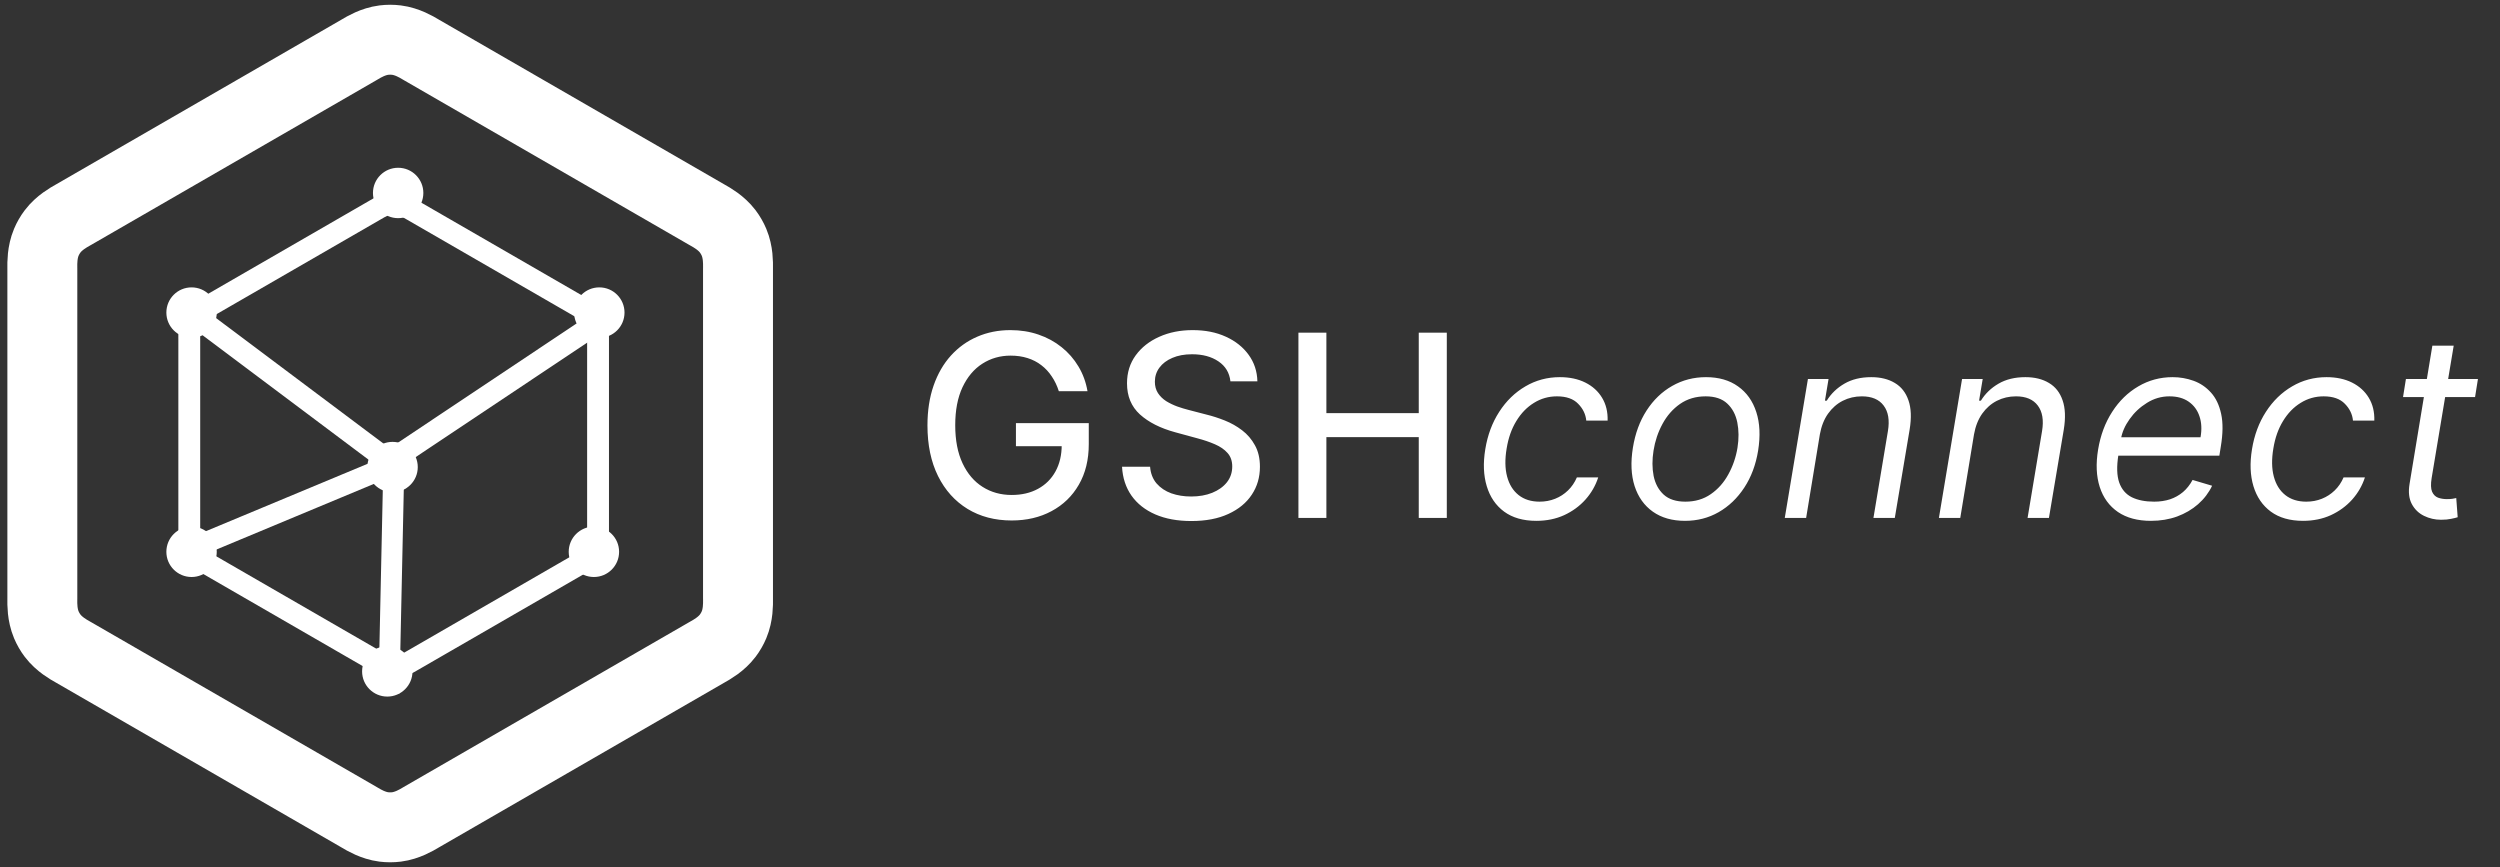 <svg width="173" height="60" viewBox="0 0 173 60" fill="none" xmlns="http://www.w3.org/2000/svg">
<rect x="0" y="0" width="173" height="60" fill="#333333" stroke="none"/>
<path d="M48.904 14.852L29.166 3.457C29.146 3.445 29.121 3.431 29.093 3.414C28.817 3.249 28.18 2.87 27.439 2.776C27.148 2.74 26.852 2.74 26.561 2.776C25.82 2.87 25.183 3.249 24.907 3.414C24.879 3.431 24.854 3.445 24.834 3.457L5.096 14.852C5.076 14.864 5.051 14.878 5.022 14.894C4.742 15.051 4.095 15.413 3.643 16.008C3.466 16.242 3.318 16.498 3.204 16.769C2.915 17.457 2.925 18.198 2.929 18.52C2.93 18.552 2.93 18.581 2.93 18.605V41.395C2.93 41.419 2.93 41.448 2.929 41.48C2.925 41.802 2.915 42.543 3.204 43.231C3.318 43.502 3.466 43.758 3.643 43.992C4.095 44.587 4.742 44.949 5.022 45.106C5.051 45.122 5.076 45.136 5.096 45.148L24.834 56.543C24.854 56.555 24.879 56.569 24.907 56.586C25.183 56.751 25.82 57.13 26.561 57.224C26.852 57.26 27.148 57.26 27.439 57.224C28.18 57.13 28.817 56.751 29.093 56.586C29.121 56.569 29.146 56.555 29.166 56.543L48.904 45.148C48.924 45.136 48.949 45.122 48.978 45.106C49.258 44.949 49.905 44.587 50.357 43.992C50.534 43.758 50.682 43.502 50.796 43.231C51.085 42.543 51.075 41.802 51.071 41.48C51.07 41.448 51.07 41.419 51.07 41.395V18.605C51.07 18.581 51.07 18.552 51.071 18.52C51.075 18.198 51.085 17.457 50.796 16.769C50.682 16.498 50.534 16.242 50.357 16.008C49.905 15.413 49.258 15.051 48.978 14.894C48.949 14.878 48.924 14.864 48.904 14.852Z" stroke="white" stroke-width="4.839"/>
<path d="M13.472 21.846L26.938 31.941L42.066 21.846" stroke="white" stroke-width="1.512"/>
<path d="M27.168 32.159L20.133 35.092L13.097 38.024" stroke="white" stroke-width="1.452"/>
<path d="M27.25 32.305L27.081 40.139L26.912 47.973" stroke="white" stroke-width="1.452"/>
<path d="M40.073 21.201L28.553 14.55C28.527 14.535 28.502 14.521 28.476 14.506C28.164 14.324 27.838 14.135 27.469 14.088C27.318 14.069 27.165 14.069 27.013 14.088C26.644 14.135 26.318 14.324 26.006 14.506C25.98 14.521 25.955 14.535 25.929 14.55L14.409 21.201C14.384 21.216 14.358 21.231 14.332 21.245C14.019 21.425 13.692 21.613 13.467 21.909C13.375 22.03 13.299 22.163 13.239 22.303C13.095 22.646 13.096 23.024 13.097 23.385C13.097 23.414 13.098 23.444 13.098 23.473V36.776C13.098 36.805 13.097 36.834 13.097 36.864C13.096 37.225 13.095 37.602 13.239 37.945C13.299 38.086 13.375 38.218 13.467 38.34C13.692 38.636 14.019 38.824 14.332 39.003C14.358 39.018 14.384 39.033 14.409 39.047L25.929 45.699C25.955 45.713 25.98 45.728 26.006 45.743C26.318 45.924 26.644 46.114 27.013 46.16C27.165 46.18 27.318 46.18 27.469 46.16C27.838 46.114 28.164 45.924 28.476 45.743C28.502 45.728 28.527 45.713 28.553 45.699L40.073 39.047C40.098 39.033 40.124 39.018 40.15 39.003C40.463 38.824 40.79 38.636 41.015 38.34C41.107 38.218 41.184 38.086 41.243 37.945C41.387 37.602 41.386 37.225 41.385 36.864C41.385 36.834 41.385 36.805 41.385 36.776V23.473C41.385 23.444 41.385 23.414 41.385 23.385C41.386 23.024 41.387 22.646 41.243 22.303C41.184 22.163 41.107 22.03 41.015 21.909C40.79 21.613 40.463 21.425 40.15 21.245C40.124 21.231 40.098 21.216 40.073 21.201Z" stroke="white" stroke-width="1.512"/>
<circle cx="27.552" cy="13.353" r="1.516" fill="white" stroke="url(#paint0_linear_1082_1049)" stroke-width="0.455"/>
<circle cx="26.801" cy="46.46" r="1.516" fill="white" stroke="url(#paint1_linear_1082_1049)" stroke-width="0.455"/>
<circle cx="41.098" cy="38.185" r="1.516" fill="white" stroke="url(#paint2_linear_1082_1049)" stroke-width="0.455"/>
<circle cx="41.473" cy="21.63" r="1.516" fill="white" stroke="url(#paint3_linear_1082_1049)" stroke-width="0.455"/>
<circle cx="13.256" cy="38.185" r="1.516" fill="white" stroke="url(#paint4_linear_1082_1049)" stroke-width="0.455"/>
<circle cx="13.256" cy="21.63" r="1.516" fill="white" stroke="url(#paint5_linear_1082_1049)" stroke-width="0.455"/>
<circle cx="27.166" cy="32.321" r="1.516" fill="white" stroke="url(#paint6_linear_1082_1049)" stroke-width="0.455"/>
<path d="M73.271 27.07C73.15 26.69 72.987 26.35 72.782 26.049C72.582 25.745 72.342 25.486 72.062 25.273C71.783 25.056 71.463 24.891 71.104 24.778C70.75 24.666 70.359 24.609 69.934 24.609C69.212 24.609 68.56 24.795 67.98 25.167C67.4 25.538 66.941 26.083 66.603 26.801C66.269 27.515 66.102 28.389 66.102 29.424C66.102 30.463 66.271 31.342 66.609 32.06C66.947 32.778 67.41 33.323 67.999 33.694C68.587 34.066 69.257 34.252 70.009 34.252C70.706 34.252 71.313 34.11 71.831 33.826C72.353 33.542 72.755 33.141 73.039 32.624C73.327 32.102 73.471 31.488 73.471 30.783L73.972 30.877H70.303V29.28H75.343V30.739C75.343 31.816 75.114 32.751 74.654 33.544C74.2 34.333 73.569 34.942 72.764 35.372C71.962 35.802 71.044 36.017 70.009 36.017C68.848 36.017 67.83 35.75 66.953 35.216C66.081 34.681 65.4 33.924 64.912 32.943C64.424 31.958 64.18 30.789 64.18 29.437C64.18 28.414 64.322 27.496 64.605 26.682C64.889 25.868 65.288 25.177 65.801 24.609C66.319 24.038 66.926 23.601 67.623 23.301C68.325 22.996 69.09 22.844 69.921 22.844C70.614 22.844 71.259 22.946 71.856 23.151C72.457 23.355 72.991 23.645 73.459 24.021C73.93 24.396 74.321 24.843 74.629 25.361C74.938 25.874 75.147 26.444 75.255 27.07H73.271ZM85.145 26.387C85.079 25.795 84.803 25.336 84.319 25.01C83.835 24.68 83.225 24.515 82.491 24.515C81.965 24.515 81.51 24.599 81.126 24.766C80.742 24.929 80.443 25.154 80.231 25.442C80.022 25.726 79.917 26.049 79.917 26.413C79.917 26.717 79.988 26.98 80.13 27.201C80.276 27.423 80.466 27.608 80.7 27.759C80.938 27.905 81.193 28.028 81.464 28.128C81.735 28.224 81.996 28.303 82.246 28.366L83.499 28.692C83.908 28.792 84.327 28.927 84.757 29.099C85.187 29.27 85.586 29.495 85.953 29.775C86.32 30.054 86.617 30.401 86.842 30.814C87.072 31.227 87.187 31.722 87.187 32.298C87.187 33.024 86.999 33.669 86.623 34.233C86.252 34.796 85.711 35.241 85.001 35.566C84.296 35.892 83.442 36.055 82.441 36.055C81.481 36.055 80.65 35.902 79.949 35.598C79.248 35.293 78.699 34.861 78.302 34.302C77.906 33.738 77.686 33.07 77.645 32.298H79.586C79.623 32.761 79.773 33.147 80.036 33.456C80.303 33.761 80.644 33.989 81.057 34.139C81.474 34.285 81.931 34.358 82.428 34.358C82.975 34.358 83.461 34.272 83.887 34.101C84.317 33.926 84.655 33.684 84.901 33.375C85.147 33.062 85.271 32.697 85.271 32.279C85.271 31.899 85.162 31.588 84.945 31.346C84.732 31.104 84.442 30.904 84.075 30.745C83.712 30.587 83.3 30.447 82.841 30.326L81.326 29.913C80.299 29.633 79.485 29.222 78.884 28.679C78.287 28.136 77.989 27.419 77.989 26.525C77.989 25.786 78.189 25.142 78.59 24.59C78.991 24.04 79.533 23.612 80.218 23.307C80.903 22.998 81.675 22.844 82.535 22.844C83.403 22.844 84.169 22.996 84.832 23.301C85.5 23.605 86.026 24.025 86.41 24.559C86.794 25.089 86.995 25.699 87.011 26.387H85.145ZM89.851 35.842V23.019H91.786V28.591H98.178V23.019H100.119V35.842H98.178V30.251H91.786V35.842H89.851ZM106.314 36.042C105.408 36.042 104.665 35.829 104.085 35.404C103.509 34.978 103.108 34.391 102.883 33.644C102.657 32.897 102.624 32.043 102.782 31.083C102.941 30.107 103.262 29.245 103.747 28.497C104.231 27.746 104.834 27.16 105.556 26.738C106.278 26.312 107.073 26.099 107.942 26.099C108.618 26.099 109.206 26.225 109.707 26.475C110.208 26.726 110.594 27.076 110.865 27.527C111.137 27.978 111.264 28.504 111.247 29.105H109.77C109.728 28.666 109.54 28.278 109.206 27.94C108.877 27.598 108.388 27.427 107.741 27.427C107.165 27.427 106.635 27.577 106.151 27.878C105.667 28.174 105.26 28.593 104.93 29.136C104.6 29.675 104.377 30.307 104.26 31.033C104.135 31.776 104.145 32.423 104.291 32.974C104.437 33.525 104.702 33.953 105.086 34.258C105.47 34.562 105.955 34.715 106.539 34.715C106.923 34.715 107.282 34.648 107.616 34.514C107.95 34.381 108.246 34.189 108.505 33.938C108.764 33.688 108.968 33.387 109.119 33.037H110.596C110.413 33.605 110.118 34.116 109.713 34.571C109.309 35.022 108.818 35.381 108.242 35.648C107.666 35.911 107.023 36.042 106.314 36.042ZM116.603 36.042C115.718 36.042 114.977 35.831 114.38 35.41C113.783 34.988 113.362 34.398 113.115 33.638C112.873 32.878 112.833 31.993 112.996 30.983C113.155 29.998 113.47 29.14 113.942 28.41C114.418 27.675 115.008 27.108 115.714 26.707C116.423 26.302 117.204 26.099 118.055 26.099C118.94 26.099 119.679 26.312 120.272 26.738C120.869 27.16 121.29 27.752 121.536 28.516C121.783 29.276 121.824 30.165 121.662 31.183C121.503 32.16 121.184 33.014 120.704 33.744C120.228 34.471 119.637 35.036 118.932 35.441C118.231 35.842 117.454 36.042 116.603 36.042ZM116.628 34.715C117.304 34.715 117.89 34.542 118.387 34.195C118.888 33.849 119.293 33.392 119.602 32.824C119.915 32.256 120.126 31.643 120.234 30.983C120.334 30.357 120.33 29.775 120.222 29.236C120.113 28.694 119.881 28.258 119.527 27.928C119.172 27.594 118.673 27.427 118.03 27.427C117.354 27.427 116.763 27.602 116.258 27.953C115.757 28.303 115.353 28.765 115.044 29.337C114.735 29.908 114.528 30.524 114.424 31.183C114.324 31.81 114.326 32.392 114.43 32.93C114.539 33.465 114.77 33.897 115.125 34.226C115.484 34.552 115.985 34.715 116.628 34.715ZM125.935 30.056L124.984 35.842H123.506L125.109 26.225H126.536L126.286 27.727H126.411C126.712 27.239 127.119 26.847 127.632 26.55C128.146 26.25 128.765 26.099 129.492 26.099C130.134 26.099 130.677 26.233 131.12 26.5C131.566 26.763 131.881 27.164 132.065 27.702C132.253 28.237 132.28 28.913 132.146 29.731L131.12 35.842H129.642L130.644 29.831C130.769 29.08 130.671 28.491 130.349 28.066C130.032 27.64 129.529 27.427 128.841 27.427C128.365 27.427 127.924 27.529 127.519 27.734C127.119 27.938 126.779 28.237 126.499 28.629C126.223 29.021 126.036 29.497 125.935 30.056ZM136.602 30.056L135.65 35.842H134.172L135.775 26.225H137.203L136.952 27.727H137.077C137.378 27.239 137.785 26.847 138.298 26.55C138.812 26.25 139.432 26.099 140.158 26.099C140.801 26.099 141.343 26.233 141.786 26.5C142.232 26.763 142.548 27.164 142.731 27.702C142.919 28.237 142.946 28.913 142.813 29.731L141.786 35.842H140.308L141.31 29.831C141.435 29.08 141.337 28.491 141.016 28.066C140.698 27.64 140.196 27.427 139.507 27.427C139.031 27.427 138.591 27.529 138.186 27.734C137.785 27.938 137.445 28.237 137.165 28.629C136.89 29.021 136.702 29.497 136.602 30.056ZM148.846 36.042C147.923 36.042 147.161 35.838 146.56 35.429C145.959 35.015 145.54 34.439 145.302 33.7C145.064 32.958 145.026 32.093 145.189 31.108C145.352 30.123 145.675 29.255 146.16 28.504C146.644 27.748 147.247 27.16 147.969 26.738C148.691 26.312 149.484 26.099 150.348 26.099C150.849 26.099 151.331 26.183 151.795 26.35C152.258 26.517 152.659 26.788 152.997 27.164C153.335 27.535 153.571 28.028 153.704 28.642C153.838 29.255 153.83 30.011 153.679 30.908L153.579 31.534H146.166L146.366 30.257H152.277C152.373 29.714 152.348 29.23 152.202 28.804C152.06 28.378 151.811 28.043 151.457 27.796C151.106 27.55 150.661 27.427 150.123 27.427C149.568 27.427 149.05 27.577 148.57 27.878C148.09 28.174 147.689 28.55 147.368 29.005C147.047 29.455 146.846 29.915 146.767 30.382L146.592 31.484C146.466 32.281 146.485 32.916 146.648 33.387C146.815 33.859 147.105 34.199 147.518 34.408C147.932 34.612 148.449 34.715 149.071 34.715C149.468 34.715 149.833 34.66 150.167 34.552C150.501 34.439 150.799 34.272 151.062 34.051C151.325 33.826 151.546 33.546 151.726 33.212L153.078 33.613C152.849 34.097 152.525 34.523 152.108 34.89C151.695 35.253 151.21 35.537 150.655 35.742C150.104 35.942 149.501 36.042 148.846 36.042ZM159.37 36.042C158.464 36.042 157.721 35.829 157.141 35.404C156.565 34.978 156.164 34.391 155.938 33.644C155.713 32.897 155.68 32.043 155.838 31.083C155.997 30.107 156.318 29.245 156.802 28.497C157.287 27.746 157.89 27.16 158.612 26.738C159.334 26.312 160.129 26.099 160.997 26.099C161.674 26.099 162.262 26.225 162.763 26.475C163.264 26.726 163.65 27.076 163.921 27.527C164.193 27.978 164.32 28.504 164.303 29.105H162.826C162.784 28.666 162.596 28.278 162.262 27.94C161.932 27.598 161.444 27.427 160.797 27.427C160.221 27.427 159.691 27.577 159.207 27.878C158.723 28.174 158.316 28.593 157.986 29.136C157.656 29.675 157.433 30.307 157.316 31.033C157.191 31.776 157.201 32.423 157.347 32.974C157.493 33.525 157.758 33.953 158.142 34.258C158.526 34.562 159.011 34.715 159.595 34.715C159.979 34.715 160.338 34.648 160.672 34.514C161.006 34.381 161.302 34.189 161.561 33.938C161.82 33.688 162.024 33.387 162.175 33.037H163.652C163.468 33.605 163.174 34.116 162.769 34.571C162.364 35.022 161.874 35.381 161.298 35.648C160.722 35.911 160.079 36.042 159.37 36.042ZM171.474 26.225L171.274 27.477H166.29L166.49 26.225H171.474ZM168.319 23.921H169.796L168.269 33.087C168.202 33.504 168.212 33.817 168.3 34.026C168.392 34.231 168.529 34.368 168.713 34.439C168.901 34.506 169.103 34.539 169.32 34.539C169.483 34.539 169.617 34.531 169.721 34.514C169.826 34.494 169.909 34.477 169.972 34.464L170.072 35.792C169.959 35.829 169.807 35.867 169.615 35.904C169.427 35.946 169.195 35.967 168.92 35.967C168.502 35.967 168.11 35.877 167.743 35.698C167.375 35.518 167.094 35.245 166.897 34.878C166.701 34.51 166.649 34.047 166.741 33.488L168.319 23.921Z" fill="white"/>
<defs>
<linearGradient id="paint0_linear_1082_1049" x1="28.628" y1="12.282" x2="26.297" y2="12.909" gradientUnits="userSpaceOnUse">
<stop stop-color="white"/>
<stop offset="0.956" stop-color="white"/>
</linearGradient>
<linearGradient id="paint1_linear_1082_1049" x1="27.877" y1="45.389" x2="25.546" y2="46.017" gradientUnits="userSpaceOnUse">
<stop stop-color="white"/>
<stop offset="0.956" stop-color="white"/>
</linearGradient>
<linearGradient id="paint2_linear_1082_1049" x1="42.174" y1="37.114" x2="39.842" y2="37.741" gradientUnits="userSpaceOnUse">
<stop stop-color="white"/>
<stop offset="0.956" stop-color="white"/>
</linearGradient>
<linearGradient id="paint3_linear_1082_1049" x1="42.548" y1="20.559" x2="40.217" y2="21.187" gradientUnits="userSpaceOnUse">
<stop stop-color="white"/>
<stop offset="0.956" stop-color="white"/>
</linearGradient>
<linearGradient id="paint4_linear_1082_1049" x1="14.332" y1="37.114" x2="12" y2="37.741" gradientUnits="userSpaceOnUse">
<stop stop-color="white"/>
<stop offset="0.956" stop-color="white"/>
</linearGradient>
<linearGradient id="paint5_linear_1082_1049" x1="14.332" y1="20.559" x2="12" y2="21.187" gradientUnits="userSpaceOnUse">
<stop stop-color="white"/>
<stop offset="0.956" stop-color="white"/>
</linearGradient>
<linearGradient id="paint6_linear_1082_1049" x1="28.241" y1="31.251" x2="25.91" y2="31.878" gradientUnits="userSpaceOnUse">
<stop stop-color="white"/>
<stop offset="0.956" stop-color="white"/>
</linearGradient>
</defs>
</svg>
